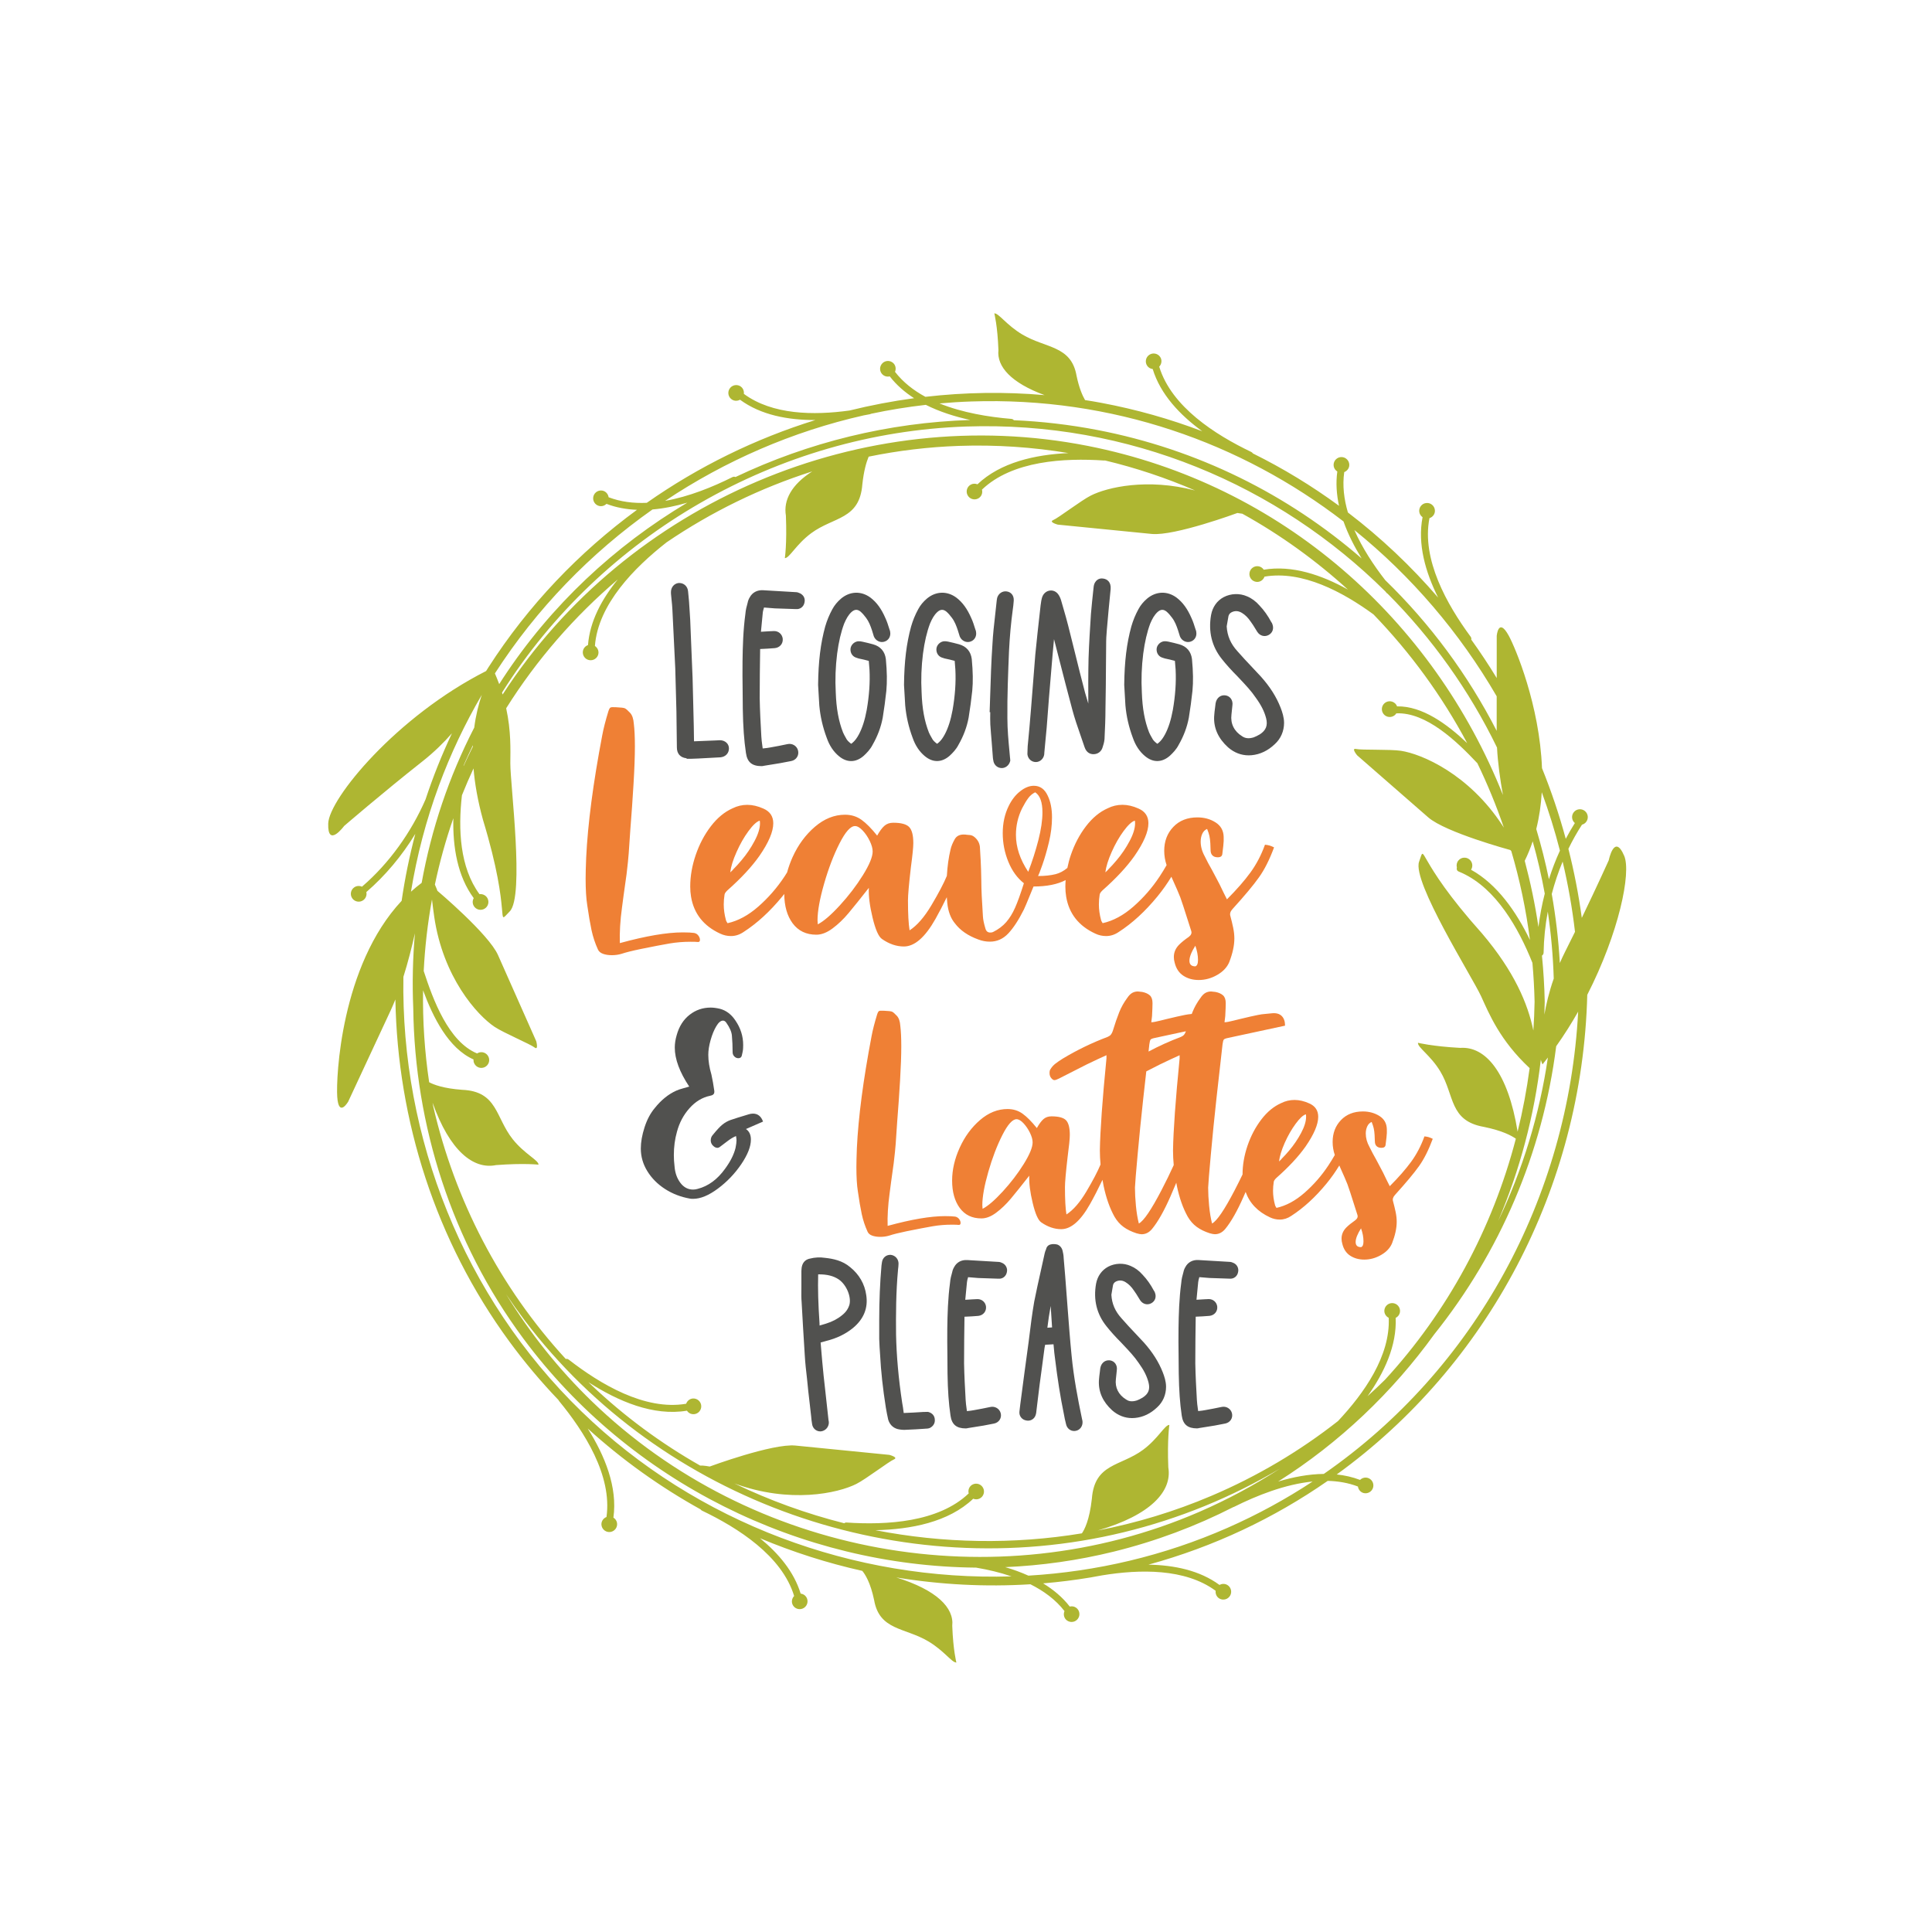 <?xml version="1.0" encoding="utf-8"?>
<!-- Generator: Adobe Illustrator 22.0.1, SVG Export Plug-In . SVG Version: 6.00 Build 0)  -->
<svg version="1.1" id="Calque_1" xmlns="http://www.w3.org/2000/svg" xmlns:xlink="http://www.w3.org/1999/xlink" x="0px" y="0px"
	 viewBox="0 0 600 600" style="enable-background:new 0 0 600 600;" xml:space="preserve">
<style type="text/css">
	.st0{fill:#51514F;}
	.st1{fill:#EF8035;}
	.st2{fill:#AEB632;}
</style>
<path class="st0" d="M264.04,393.54c-2.41-2.06-5.31-2.63-7.77-2.9c-1.61-0.24-3.2-0.17-4.73,0.23c-1,0.19-2.22,0.81-2.56,2.68
	l-0.03,0.28c0,0.09-0.01,0.18-0.03,0.28c-0.02,0.22-0.04,0.44-0.04,0.63v4.93c0,0.36,0,0.72-0.01,1.09
	c-0.01,1.17-0.03,2.38,0.08,3.57c0.27,5.17,0.6,10.46,0.92,15.57l0.06,1c0.14,2.45,0.42,4.91,0.71,7.38
	c0.23,2.56,0.53,5.12,0.82,7.6c0.15,1.32,0.31,2.65,0.45,3.96c0.07,0.79,0.15,1.62,0.29,2.38c0.17,1.34,1.24,2.31,2.56,2.31h0.1
	l0.1-0.01c1.29-0.16,2.27-1.14,2.43-2.44l0.01-0.2c0-0.23,0-0.52-0.1-0.86l-1.04-9.48c-0.35-2.87-0.64-5.87-0.91-8.77
	c-0.1-1.04-0.19-2.08-0.27-3.12c-0.07-0.91-0.15-1.81-0.23-2.72c0.41-0.1,0.79-0.21,1.14-0.32c0.22-0.07,0.44-0.13,0.63-0.18
	c3.24-0.81,5.93-2.11,8.24-3.98c3.39-2.79,4.78-6.25,4.16-10.25C268.55,398.77,266.81,395.76,264.04,393.54z M263.81,405.15
	c-0.38,1.3-1.12,2.38-2.31,3.31c-1.38,1.14-3,1.99-4.99,2.61c-0.66,0.22-1.31,0.41-1.98,0.59c-0.01-0.22-0.02-0.43-0.02-0.64l0-0.11
	c-0.41-6.02-0.54-10.7-0.42-15.15c2.74-0.03,4.79,0.48,6.45,1.62C262.89,399.04,264.41,402.71,263.81,405.15z M290.31,440.86
	c0.11,1.08-0.46,2.06-1.51,2.59l-0.2,0.08c-0.46,0.15-0.87,0.15-1.07,0.15l-0.34,0.03c-1.97,0.13-3.84,0.26-5.8,0.32
	c-0.19,0.02-0.39,0.03-0.58,0.03c-0.47,0-0.92-0.06-1.33-0.11c-1.78-0.21-3.08-1.28-3.62-3l-0.03-0.11
	c-0.29-1.25-0.51-2.49-0.72-3.68c-0.94-5.95-1.52-11.28-1.78-16.33c-0.14-1.59-0.21-3.32-0.28-4.99l0-5.88
	c0-5.94,0.24-11.66,0.71-16.98l0.04-0.25c0.02-0.08,0.02-0.16,0.03-0.25c0.02-0.2,0.05-0.39,0.09-0.57c0.2-1.29,1.26-2.21,2.55-2.21
	l0.2,0.01c1.38,0.17,2.38,1.31,2.38,2.7c0,0.6-0.08,1.22-0.15,1.82c-0.66,7.03-0.68,14.17-0.62,20.22
	c0.13,6.54,0.76,13.66,1.89,21.13c0.19,0.92,0.32,1.95,0.45,2.94l0.04,0.3c0.01,0,0.02,0,0.03,0c2.05-0.07,3.98-0.19,6.03-0.32
	l1.48-0.03l0.21,0.06C289.56,438.87,290.27,439.73,290.31,440.86z M312.43,393.28c0.32,0.55,0.41,1.18,0.26,1.8
	c-0.24,1.3-1.35,2.16-2.65,2.03l-6.22-0.21c-0.62-0.04-1.22-0.09-1.82-0.15c-0.45-0.04-0.9-0.08-1.34-0.11c0,0.01,0,0.01-0.01,0.02
	c-0.16,0.54-0.31,1.05-0.35,1.53l-0.53,5.47c0.76-0.05,1.52-0.1,2.32-0.14c0.25,0,0.43-0.02,0.61-0.03
	c0.29-0.02,0.58-0.04,0.88-0.04c1.35,0,2.44,0.94,2.63,2.28c0.17,1.52-0.86,2.76-2.38,2.93c-1.45,0.13-2.78,0.2-4.3,0.26
	c-0.07,4.76-0.13,9.64-0.13,14.51c0.07,3.77,0.28,7.61,0.49,11.33c0.04,0.86,0.16,1.74,0.28,2.6c0.04,0.3,0.08,0.59,0.12,0.88
	c0.05-0.01,0.09-0.01,0.14-0.02c0.73-0.08,1.42-0.15,2.08-0.29c1.71-0.29,3.4-0.64,5.05-0.98c1.44-0.32,2.86,0.53,3.22,1.94
	c0.18,0.71,0.07,1.43-0.31,2.03c-0.38,0.61-1.01,1.02-1.76,1.18c-1.05,0.21-2.16,0.42-3.28,0.63c-0.89,0.16-1.69,0.28-2.5,0.4
	c-0.78,0.12-1.56,0.24-2.36,0.38c-0.14,0.04-0.37,0.1-0.64,0.1c-2.89,0-4.35-1.22-4.74-3.97c-0.56-3.78-0.85-7.82-0.93-13.09
	c0-1.88-0.02-3.74-0.04-5.6c-0.03-2.78-0.07-5.66-0.03-8.48c0.06-4.25,0.19-9.19,0.85-14.09c0.08-1.16,0.37-2.26,0.67-3.29
	c0.11-0.56,0.3-1.07,0.61-1.59c0.79-1.49,2.25-2.29,4.07-2.18c1.59,0.11,3.15,0.19,4.71,0.28c1.57,0.09,3.15,0.18,4.74,0.28
	c0.19,0,0.69,0,1.22,0.26C311.65,392.36,312.13,392.75,312.43,393.28z M336.14,441.16c-0.06-0.26-0.13-0.59-0.2-0.93
	c-1.18-5.65-2.48-12.35-3.15-19.28c-0.48-4.79-0.84-9.63-1.2-14.32c-0.12-1.53-0.23-3.06-0.35-4.59c-0.28-3.73-0.56-7.58-0.91-11.38
	c-0.01-0.77-0.17-1.5-0.32-2.17c-0.22-0.97-0.83-1.69-1.66-1.99c0,0-3.03-0.82-3.49,1.49c-0.22,0.44-0.32,0.85-0.42,1.22
	c-0.39,1.82-0.8,3.65-1.21,5.49c-0.69,3.1-1.41,6.3-2.04,9.51c-0.66,3.77-1.14,7.66-1.6,11.42l-0.1,0.83
	c-0.93,6.68-1.82,13.51-2.62,19.59c-0.03,0.36-0.08,0.72-0.13,1.09c-0.06,0.41-0.11,0.83-0.14,1.19c-0.09,0.69,0.09,1.35,0.5,1.87
	c0.39,0.5,0.96,0.83,1.61,0.94c0.61,0.14,1.24,0.05,1.79-0.26c0.6-0.34,1.02-0.92,1.19-1.61c0.07-0.29,0.17-0.69,0.19-1.19
	c0.17-1.32,0.33-2.63,0.48-3.95c0.16-1.33,0.31-2.66,0.49-4c0.23-1.74,0.47-3.5,0.71-5.27c0.28-2.07,0.57-4.16,0.83-6.24
	c0.06-0.31,0.13-0.64,0.19-0.99c0.47-0.02,0.93-0.05,1.39-0.08c0.4-0.02,0.8-0.05,1.21-0.07c0.04,0.42,0.08,0.84,0.12,1.27
	c0.08,0.9,0.16,1.83,0.3,2.77c0.83,6.81,1.71,12.36,2.76,17.43c0.21,1.14,0.43,2.31,0.72,3.36c0.28,1.27,1.31,2.1,2.51,2.1
	c0.12,0,0.24-0.01,0.37-0.03c1.42-0.18,2.39-1.5,2.22-3.02L336.14,441.16z M325.69,412.31c-0.14,0.01-0.28,0.02-0.42,0.03
	c0.27-2.25,0.61-4.5,1.03-6.76c0.14,2.24,0.29,4.46,0.43,6.66C326.38,412.26,326.03,412.29,325.69,412.31z M361.1,426.16
	c0.51,1.31,1.03,2.86,1.03,4.52c0,2.5-0.99,4.77-2.78,6.39c-2.03,1.94-4.36,3.06-6.91,3.29c-0.3,0.03-0.59,0.04-0.89,0.04
	c-2.23,0-4.34-0.82-6.15-2.4c-2.9-2.64-4.28-5.71-4.13-9.16c0.05-0.92,0.17-1.81,0.28-2.67c0.05-0.42,0.11-0.83,0.15-1.24l0.02-0.11
	c0.29-1.56,1.5-2.52,2.96-2.35c0.69,0.09,1.29,0.43,1.69,0.98c0.42,0.58,0.59,1.33,0.46,2.13c-0.04,0.45-0.09,0.9-0.14,1.35
	c-0.05,0.44-0.1,0.88-0.14,1.32c-0.34,2.64,0.81,4.92,3.13,6.35c0.62,0.43,1.56,0.88,3.36,0.33c0.56-0.2,1.16-0.5,1.83-0.9
	c1.8-1.16,2.35-2.57,1.82-4.66c-0.51-2-1.46-3.87-3.06-6.09c-1.33-1.97-2.92-3.65-4.6-5.43l-0.91-0.97c-1.7-1.7-3.24-3.41-4.52-5.03
	c-3.01-3.76-4.09-8.2-3.21-13.17c0.44-2.36,1.78-4.24,3.77-5.3c2.11-1.11,4.77-1.21,6.95-0.24c1.38,0.57,2.65,1.5,3.73,2.74
	c1.32,1.38,2.51,3.05,3.49,4.92c0.12,0.15,0.27,0.37,0.35,0.65c0.5,1.3,0.08,2.6-1.09,3.26c-1.25,0.72-2.74,0.31-3.54-0.96
	c-0.21-0.32-0.42-0.67-0.63-1.02c-0.4-0.65-0.77-1.27-1.18-1.81l-0.06-0.09c-0.79-1.19-1.62-2.02-2.61-2.63
	c-0.91-0.56-1.76-0.67-2.67-0.35c-0.92,0.34-1.15,0.89-1.24,1.26c-0.09,0.46-0.17,0.98-0.26,1.51c-0.08,0.5-0.16,1-0.25,1.48
	c0.15,2.8,1.17,5.14,3.17,7.34c1.41,1.63,2.89,3.2,4.32,4.71c0.89,0.94,1.77,1.87,2.65,2.83
	C357.96,419.99,359.85,422.98,361.1,426.16z M384.5,395.07c-0.23,1.3-1.34,2.16-2.65,2.03l-6.22-0.21
	c-0.62-0.04-1.22-0.09-1.82-0.15c-0.45-0.04-0.9-0.08-1.34-0.11c0,0.01,0,0.01-0.01,0.02c-0.16,0.54-0.31,1.05-0.35,1.53l-0.53,5.47
	c0.76-0.05,1.52-0.1,2.32-0.14c0.25,0,0.43-0.02,0.61-0.03c0.29-0.02,0.58-0.04,0.88-0.04c1.35,0,2.44,0.94,2.63,2.28
	c0.17,1.52-0.86,2.76-2.38,2.93c-1.45,0.13-2.78,0.2-4.3,0.26c-0.07,4.76-0.13,9.64-0.13,14.51c0.07,3.77,0.28,7.61,0.49,11.33
	c0.04,0.86,0.16,1.74,0.28,2.6c0.04,0.3,0.08,0.59,0.12,0.88c0.05-0.01,0.09-0.01,0.14-0.02c0.73-0.08,1.42-0.15,2.08-0.29
	c1.71-0.29,3.4-0.64,5.05-0.98c1.44-0.32,2.86,0.53,3.22,1.94c0.18,0.71,0.07,1.43-0.31,2.03c-0.38,0.61-1.01,1.02-1.76,1.18
	c-1.05,0.21-2.16,0.42-3.28,0.63c-0.89,0.16-1.69,0.28-2.5,0.4c-0.78,0.12-1.56,0.24-2.36,0.38c-0.14,0.04-0.37,0.1-0.64,0.1
	c-2.89,0-4.35-1.22-4.74-3.97c-0.56-3.78-0.84-7.82-0.93-13.09c0-1.88-0.02-3.74-0.05-5.6c-0.03-2.78-0.07-5.66-0.02-8.48
	c0.06-4.25,0.19-9.19,0.85-14.09c0.08-1.16,0.37-2.26,0.67-3.29c0.11-0.56,0.3-1.07,0.61-1.59c0.79-1.49,2.27-2.29,4.06-2.18
	c1.59,0.11,3.15,0.19,4.71,0.28c1.57,0.09,3.15,0.18,4.74,0.28c0.19,0,0.69,0,1.22,0.26c0.59,0.2,1.08,0.6,1.38,1.12
	C384.56,393.82,384.65,394.46,384.5,395.07z"/>
<path class="st1" d="M297.87,378.59c0.3,0.4,0.45,0.81,0.45,1.21c0,0.4-0.18,0.61-0.53,0.61c-0.45-0.05-1.16-0.08-2.12-0.08
	c-2.07,0-4.07,0.16-5.99,0.49c-1.92,0.33-4.63,0.85-8.11,1.55c-2.43,0.51-4.25,0.96-5.46,1.37c-0.86,0.25-1.77,0.38-2.73,0.38
	c-0.96,0-1.79-0.13-2.5-0.38c-0.71-0.25-1.19-0.66-1.44-1.21c-0.81-1.77-1.42-3.6-1.82-5.5c-0.41-1.9-0.81-4.26-1.21-7.09
	c-0.3-1.87-0.45-4.37-0.45-7.51c0-1.31,0.05-3.29,0.15-5.91c0.45-9.55,1.97-21.11,4.55-34.66c0.35-1.92,0.94-4.2,1.74-6.82
	c0.2-0.61,0.4-0.96,0.61-1.06c0.2-0.1,0.73-0.13,1.59-0.08c1.31,0.05,2.14,0.15,2.46,0.3c0.33,0.15,0.82,0.58,1.48,1.29
	c0.61,0.66,0.96,1.69,1.06,3.11c0.2,1.62,0.3,3.74,0.3,6.37c0,2.83-0.13,6.37-0.38,10.62c-0.25,4.25-0.56,8.59-0.91,13.04
	l-0.45,6.67c-0.1,1.37-0.3,3.34-0.61,5.92l-0.38,2.73l-0.45,3.26c-0.05,0.46-0.2,1.61-0.45,3.45c-0.25,1.85-0.43,3.62-0.53,5.31
	c-0.1,1.69-0.13,3.27-0.08,4.74c7.38-2.02,13.32-3.03,17.82-3.03c1.41,0,2.48,0.05,3.18,0.15
	C297.16,377.94,297.57,378.19,297.87,378.59z M433.23,371.09c-0.61,0.66-0.81,1.32-0.61,1.97c0.3,1.11,0.57,2.21,0.8,3.3
	c0.23,1.09,0.34,2.11,0.34,3.07c0,1.97-0.48,4.2-1.44,6.67c-0.61,1.47-1.74,2.68-3.41,3.64c-1.67,0.96-3.41,1.44-5.23,1.44
	c-1.67,0-3.12-0.41-4.36-1.21c-1.24-0.81-2.06-2.05-2.46-3.72c-0.15-0.51-0.23-1.04-0.23-1.59c0-1.32,0.51-2.48,1.52-3.49
	c0.66-0.66,1.57-1.39,2.73-2.2c0.66-0.51,0.88-1.06,0.68-1.67c-0.15-0.45-0.56-1.72-1.21-3.79c-0.71-2.28-1.34-4.2-1.9-5.76
	c-0.46-1.16-1.19-2.86-2.2-5.08l-0.31-0.72c-1.18,1.94-2.5,3.82-3.97,5.61c-3.46,4.22-7.12,7.57-10.96,10.05
	c-1.11,0.76-2.3,1.14-3.56,1.14c-1.06,0-2.07-0.23-3.03-0.68c-3.81-1.76-6.33-4.41-7.58-7.9c-0.22,0.51-0.44,1.02-0.65,1.49
	c-1.95,4.42-3.83,7.75-5.65,9.97c-0.91,1.11-2,1.67-3.26,1.67c-0.35,0-0.89-0.1-1.59-0.3c-1.57-0.51-2.91-1.16-4.02-1.97
	c-1.11-0.81-2.05-1.87-2.81-3.18c-1.47-2.63-2.59-5.81-3.37-9.55c-0.07-0.33-0.12-0.66-0.18-0.99c-0.66,1.59-1.29,3.05-1.86,4.36
	c-1.95,4.42-3.83,7.75-5.65,9.97c-0.91,1.11-2,1.67-3.26,1.67c-0.35,0-0.89-0.1-1.59-0.3c-1.57-0.51-2.91-1.16-4.02-1.97
	c-1.11-0.81-2.05-1.87-2.81-3.18c-1.47-2.63-2.59-5.81-3.38-9.55c-0.13-0.64-0.24-1.27-0.35-1.9c-1.32,2.78-2.61,5.29-3.86,7.51
	c-2.93,5.21-5.91,7.81-8.95,7.81c-2.12,0-4.2-0.71-6.22-2.12c-0.96-0.66-1.85-2.67-2.65-6.03c-0.81-3.36-1.16-6.18-1.06-8.46
	c-2.38,3.03-4.28,5.41-5.72,7.13c-1.44,1.72-2.96,3.17-4.55,4.36c-1.59,1.19-3.12,1.78-4.59,1.78c-2.88,0-5.12-1.07-6.71-3.22
	c-1.59-2.15-2.39-4.99-2.39-8.53c0-3.34,0.78-6.74,2.35-10.2c1.57-3.46,3.68-6.33,6.33-8.61c2.65-2.28,5.5-3.41,8.53-3.41
	c1.77,0,3.32,0.48,4.66,1.44c1.34,0.96,2.82,2.45,4.44,4.47c0.71-1.26,1.39-2.19,2.05-2.77c0.66-0.58,1.49-0.87,2.5-0.87
	c2.22,0,3.73,0.41,4.51,1.21c0.78,0.81,1.18,2.33,1.18,4.55c0,1.16-0.23,3.44-0.68,6.82c-0.56,4.8-0.83,7.94-0.83,9.4
	c0,3.79,0.15,6.62,0.46,8.49c2.12-1.37,4.2-3.75,6.22-7.17c2.02-3.41,3.46-6.16,4.32-8.23c0.02-0.04,0.04-0.09,0.05-0.13
	c-0.13-1.46-0.21-2.91-0.21-4.35c0.1-6.22,0.78-15.75,2.05-28.59v-0.99l-2.81,1.29l-3.34,1.59l-8.65,4.4
	c-0.61,0.3-1.06,0.46-1.37,0.46c-0.25,0-0.53-0.15-0.83-0.46c-0.46-0.45-0.68-1.03-0.68-1.74c0-0.56,0.1-0.96,0.3-1.21
	c0.4-0.66,0.9-1.21,1.48-1.67c0.58-0.45,1.35-0.99,2.31-1.59c4.45-2.68,9.1-4.93,13.95-6.75c0.45-0.2,0.8-0.44,1.02-0.72
	s0.42-0.65,0.57-1.1c0.71-2.32,1.38-4.27,2.01-5.84c0.63-1.57,1.45-3.03,2.46-4.4c0.51-0.76,1.02-1.29,1.55-1.59
	s1.12-0.46,1.78-0.46c0.2,0,0.66,0.05,1.37,0.15c1.01,0.2,1.79,0.56,2.35,1.06c0.56,0.51,0.83,1.32,0.83,2.43
	c0,0.86-0.05,2.2-0.15,4.02l-0.23,1.9c0.3,0,0.71-0.05,1.21-0.15c0.96-0.2,2.12-0.48,3.49-0.83c2.53-0.61,4.42-1.04,5.69-1.29
	c0.62-0.13,1.36-0.23,2.18-0.31c0.07-0.17,0.14-0.36,0.2-0.53c0.63-1.57,1.45-3.03,2.47-4.4c0.5-0.76,1.02-1.29,1.55-1.59
	c0.53-0.3,1.12-0.46,1.78-0.46c0.2,0,0.66,0.05,1.37,0.15c1.01,0.2,1.79,0.56,2.35,1.06c0.56,0.51,0.83,1.32,0.83,2.43
	c0,0.86-0.05,2.2-0.15,4.02l-0.23,1.9c0.3,0,0.71-0.05,1.21-0.15c0.96-0.2,2.12-0.48,3.49-0.83c2.53-0.61,4.42-1.04,5.69-1.29
	c0.71-0.15,1.54-0.27,2.5-0.34c0.96-0.08,1.62-0.14,1.97-0.19c1.26-0.1,2.24,0.19,2.92,0.87c0.68,0.68,1.02,1.68,1.02,2.99
	c-1.87,0.41-4.82,1.04-8.83,1.9c-4.02,0.86-6.96,1.49-8.84,1.9c-0.76,0.15-1.21,0.33-1.36,0.53c-0.15,0.2-0.28,0.68-0.38,1.44
	l-1.9,16.91c-0.66,6.02-1.24,11.8-1.74,17.37c-0.51,5.56-0.78,8.97-0.83,10.24c0,1.67,0.1,3.55,0.3,5.65c0.2,2.1,0.51,3.93,0.91,5.5
	c1.52-0.81,3.85-4.25,7.01-10.31c0.87-1.68,1.69-3.32,2.46-4.92c0,0,0,0,0-0.01c0-2.93,0.52-5.91,1.55-8.95
	c1.04-3.03,2.47-5.74,4.28-8.11c1.82-2.38,3.87-4.07,6.14-5.08c1.31-0.66,2.7-0.99,4.17-0.99c1.47,0,2.98,0.35,4.55,1.06
	c1.87,0.81,2.81,2.2,2.81,4.17c0,2.38-1.32,5.46-3.94,9.25c-2.17,3.08-5.21,6.35-9.1,9.78c-0.45,0.45-0.71,0.83-0.76,1.14
	c-0.15,0.96-0.23,1.9-0.23,2.81c0,1.42,0.2,2.88,0.61,4.4c0.05,0.2,0.13,0.38,0.23,0.53c0.1,0.15,0.18,0.28,0.23,0.38
	c2.98-0.66,5.89-2.22,8.72-4.7c2.83-2.48,5.31-5.32,7.43-8.53c0.72-1.09,1.36-2.15,1.96-3.19c-0.44-1.3-0.67-2.65-0.67-4.05
	c0-2.73,0.86-4.99,2.58-6.79c1.72-1.79,3.99-2.69,6.82-2.69c1.92,0,3.63,0.47,5.12,1.4c1.49,0.94,2.26,2.29,2.31,4.06
	c0.05,0.76,0.01,1.64-0.11,2.65c-0.13,1.01-0.22,1.74-0.27,2.2c-0.05,0.66-0.48,0.99-1.29,0.99c-0.66,0-1.16-0.18-1.52-0.53
	c-0.35-0.35-0.53-0.86-0.53-1.52c0-0.45-0.03-1.1-0.08-1.93c-0.05-0.83-0.14-1.53-0.27-2.09c-0.13-0.56-0.34-1.21-0.64-1.97
	c-0.61,0.25-1.06,0.71-1.37,1.37c-0.3,0.66-0.46,1.39-0.46,2.2c0,1.42,0.38,2.81,1.14,4.17c0.61,1.26,1.29,2.55,2.05,3.87l1.37,2.58
	c0.46,0.81,1.09,2.07,1.9,3.79l0.99,1.97c2.73-2.73,4.94-5.26,6.64-7.58c1.69-2.32,3.07-4.95,4.13-7.89
	c0.51,0.05,0.93,0.13,1.29,0.23c0.35,0.1,0.78,0.28,1.29,0.53c-1.27,3.44-2.68,6.26-4.25,8.46
	C439.17,364.3,436.66,367.29,433.23,371.09z M397.21,360.7c0.15-0.15,0.3-0.29,0.45-0.42c0.15-0.13,0.28-0.27,0.38-0.42
	c0.81-0.81,1.59-1.67,2.35-2.58c1.41-1.67,2.64-3.48,3.68-5.42c1.04-1.95,1.55-3.63,1.55-5.04c0-0.35-0.03-0.61-0.08-0.76
	c-0.86,0.25-1.92,1.24-3.18,2.96c-1.26,1.72-2.39,3.69-3.38,5.91C398,357.16,397.41,359.08,397.21,360.7z M320.69,354.78
	c0-0.86-0.28-1.86-0.83-2.99c-0.56-1.14-1.23-2.12-2.01-2.96c-0.78-0.83-1.5-1.25-2.16-1.25c-1.26,0-2.73,1.64-4.4,4.93
	c-1.67,3.29-3.12,7.09-4.36,11.41c-1.24,4.32-1.86,7.77-1.86,10.35l0.08,1.14c1.67-0.86,3.75-2.65,6.26-5.38
	c2.5-2.73,4.68-5.57,6.52-8.53C319.77,358.54,320.69,356.3,320.69,354.78z M366.34,327.71l-2.81,1.29l-3.34,1.59l-4.2,2.14
	l-0.95,8.48c-0.66,6.02-1.24,11.8-1.74,17.37c-0.51,5.56-0.78,8.97-0.83,10.24c0,1.67,0.1,3.55,0.3,5.65c0.2,2.1,0.51,3.93,0.91,5.5
	c1.52-0.81,3.85-4.25,7.01-10.31c1.41-2.71,2.68-5.31,3.82-7.83c-0.14-1.52-0.22-3.04-0.22-4.53c0.1-6.22,0.78-15.75,2.05-28.59
	V327.71z M368.29,320.27c-0.26,0.05-0.5,0.11-0.77,0.16c-4.02,0.86-6.96,1.49-8.83,1.9c-0.76,0.15-1.21,0.33-1.37,0.53
	c-0.15,0.2-0.28,0.68-0.38,1.44l-0.25,2.27c3.24-1.73,6.59-3.25,10.04-4.54c0.46-0.2,0.8-0.44,1.02-0.72
	C367.96,321.04,368.14,320.69,368.29,320.27z M423.44,385.49c0-1.26-0.25-2.6-0.76-4.02c-1.11,1.77-1.67,3.18-1.67,4.25
	s0.56,1.59,1.67,1.59C423.19,387.16,423.44,386.56,423.44,385.49z"/>
<path class="st0" d="M233.2,353.91c0,2.15-1,4.69-2.99,7.63c-2,2.94-4.41,5.47-7.26,7.59c-2.84,2.12-5.41,3.18-7.71,3.18
	c-0.45,0-0.77-0.02-0.97-0.07c-2.84-0.5-5.43-1.5-7.74-2.99c-2.32-1.5-4.15-3.34-5.5-5.54c-1.35-2.19-2.02-4.54-2.02-7.03
	c0-1.99,0.39-4.19,1.16-6.58c0.77-2.39,1.83-4.39,3.18-5.99c1.99-2.49,4.21-4.29,6.66-5.39c0.55-0.25,1.24-0.49,2.06-0.71
	c0.82-0.22,1.48-0.41,1.98-0.56c-2.99-4.49-4.49-8.53-4.49-12.12c0-1.25,0.2-2.54,0.6-3.89c0.75-2.69,2.08-4.79,4-6.29
	c1.92-1.5,4.1-2.24,6.55-2.24c0.8,0,1.75,0.12,2.84,0.37c1.94,0.5,3.57,1.72,4.86,3.67c1.6,2.35,2.39,4.86,2.39,7.56
	c0,0.7-0.03,1.22-0.07,1.57c-0.05,0.4-0.18,1-0.37,1.8c-0.15,0.5-0.5,0.75-1.05,0.75c-0.5,0-0.92-0.19-1.27-0.56
	c-0.35-0.37-0.52-0.81-0.52-1.31c0-1.75-0.07-3.47-0.22-5.16c-0.1-1.15-0.67-2.47-1.72-3.97c-0.3-0.45-0.65-0.67-1.05-0.67
	c-0.7,0-1.4,0.59-2.09,1.76c-0.7,1.17-1.28,2.61-1.76,4.3s-0.71,3.22-0.71,4.56c0,1.9,0.32,3.94,0.97,6.14
	c0.35,1.6,0.65,3.29,0.9,5.09v0.3c0,0.65-0.45,1.05-1.35,1.2c-2.39,0.5-4.52,1.78-6.36,3.85c-1.85,2.07-3.14,4.5-3.89,7.3
	c-0.65,2.29-0.97,4.71-0.97,7.26c0,1.15,0.07,2.32,0.22,3.52c0.15,2,0.75,3.69,1.8,5.09c1.05,1.4,2.37,2.1,3.97,2.1
	c0.45,0,0.92-0.08,1.42-0.22c3.29-0.85,6.14-2.94,8.53-6.29c1.65-2.25,2.72-4.39,3.22-6.44c0.2-1,0.3-1.77,0.3-2.32
	c0-0.3-0.05-0.75-0.15-1.35c-0.75,0.3-1.55,0.76-2.39,1.38c-0.85,0.62-1.72,1.28-2.62,1.98c-0.25,0.2-0.52,0.3-0.82,0.3
	c-0.2,0-0.45-0.07-0.75-0.22c-0.85-0.55-1.27-1.25-1.27-2.1c0-0.65,0.2-1.2,0.6-1.65c1.25-1.54,2.26-2.63,3.03-3.25
	s1.61-1.1,2.51-1.42c0.9-0.32,2.77-0.91,5.61-1.76c0.45-0.15,0.9-0.23,1.35-0.23c1.5,0,2.54,0.82,3.14,2.47l-5.31,2.32
	C232.68,351.31,233.2,352.41,233.2,353.91z"/>
<path class="st1" d="M216.88,290.55c0.33,0.44,0.5,0.89,0.5,1.33c0,0.44-0.2,0.67-0.58,0.67c-0.5-0.06-1.28-0.08-2.33-0.08
	c-2.27,0-4.46,0.18-6.57,0.54c-2.11,0.36-5.07,0.93-8.9,1.71c-2.66,0.55-4.66,1.05-5.99,1.5c-0.94,0.28-1.94,0.42-2.99,0.42
	c-1.05,0-1.97-0.14-2.74-0.42c-0.78-0.28-1.3-0.72-1.58-1.33c-0.89-1.94-1.55-3.95-2-6.03c-0.44-2.08-0.89-4.67-1.33-7.78
	c-0.33-2.05-0.5-4.79-0.5-8.23c0-1.44,0.05-3.6,0.17-6.49c0.5-10.48,2.16-23.14,4.99-38c0.39-2.11,1.03-4.6,1.91-7.48
	c0.22-0.67,0.44-1.05,0.67-1.16c0.22-0.11,0.8-0.14,1.75-0.08c1.44,0.06,2.34,0.17,2.7,0.33c0.36,0.17,0.9,0.64,1.62,1.41
	c0.67,0.72,1.05,1.86,1.16,3.41c0.22,1.77,0.33,4.1,0.33,6.98c0,3.11-0.14,6.99-0.42,11.64c-0.28,4.66-0.61,9.43-1,14.3l-0.5,7.32
	c-0.11,1.5-0.33,3.66-0.67,6.49l-0.42,2.99l-0.5,3.58c-0.06,0.5-0.22,1.76-0.5,3.78c-0.28,2.02-0.47,3.96-0.58,5.82
	c-0.11,1.86-0.14,3.59-0.08,5.2c8.09-2.22,14.61-3.33,19.54-3.33c1.55,0,2.72,0.06,3.49,0.17
	C216.1,289.83,216.55,290.1,216.88,290.55z M382.77,282.31c-0.67,0.72-0.89,1.44-0.67,2.16c0.33,1.22,0.62,2.43,0.87,3.62
	c0.25,1.19,0.37,2.31,0.37,3.37c0,2.16-0.53,4.6-1.58,7.32c-0.67,1.61-1.91,2.94-3.74,3.99c-1.83,1.05-3.74,1.58-5.74,1.58
	c-1.83,0-3.42-0.44-4.78-1.33c-1.36-0.89-2.26-2.25-2.7-4.08c-0.17-0.56-0.25-1.14-0.25-1.75c0-1.44,0.55-2.72,1.66-3.83
	c0.72-0.72,1.72-1.53,2.99-2.41c0.72-0.55,0.97-1.16,0.75-1.83c-0.17-0.5-0.61-1.88-1.33-4.16c-0.78-2.5-1.47-4.6-2.08-6.32
	c-0.5-1.27-1.3-3.13-2.41-5.57l-0.34-0.79c-1.3,2.13-2.74,4.18-4.36,6.15c-3.8,4.63-7.8,8.3-12.02,11.02
	c-1.22,0.83-2.52,1.25-3.91,1.25c-1.16,0-2.27-0.25-3.33-0.75c-5.16-2.38-8.18-6.21-9.06-11.48c-0.17-1-0.25-2.05-0.25-3.16
	c0-0.66,0.04-1.33,0.09-1.99c-2.55,1.33-5.88,1.99-9.98,1.99l-1.33,3.24c-0.67,1.66-1.22,2.97-1.66,3.91
	c-1.61,3.22-3.22,5.68-4.82,7.4c-1.61,1.72-3.52,2.58-5.74,2.58c-1.22,0-2.41-0.22-3.58-0.67c-3.22-1.16-5.66-2.85-7.32-5.07
	c-1.28-1.55-2.05-3.63-2.33-6.24c-0.06-0.58-0.11-1.21-0.15-1.83c-1.2,2.46-2.37,4.71-3.51,6.74c-3.22,5.71-6.49,8.57-9.81,8.57
	c-2.33,0-4.6-0.78-6.82-2.33c-1.05-0.72-2.02-2.92-2.91-6.61c-0.89-3.69-1.28-6.78-1.16-9.27c-2.61,3.33-4.7,5.93-6.28,7.82
	c-1.58,1.89-3.24,3.48-4.99,4.78c-1.75,1.3-3.42,1.95-5.03,1.95c-3.16,0-5.61-1.18-7.36-3.53c-1.71-2.31-2.58-5.35-2.61-9.12
	c-0.21,0.27-0.41,0.54-0.63,0.8c-3.8,4.63-7.8,8.3-12.02,11.02c-1.22,0.83-2.52,1.25-3.91,1.25c-1.16,0-2.27-0.25-3.33-0.75
	c-5.16-2.38-8.18-6.21-9.06-11.48c-0.17-1-0.25-2.05-0.25-3.16c0-3.21,0.57-6.49,1.71-9.81c1.14-3.33,2.7-6.29,4.7-8.9
	c2-2.61,4.24-4.46,6.74-5.57c1.44-0.72,2.96-1.08,4.57-1.08c1.61,0,3.27,0.39,4.99,1.16c2.05,0.89,3.08,2.41,3.08,4.57
	c0,2.61-1.44,5.99-4.32,10.15c-2.38,3.38-5.71,6.96-9.98,10.73c-0.5,0.5-0.78,0.91-0.83,1.25c-0.17,1.05-0.25,2.08-0.25,3.08
	c0,1.55,0.22,3.16,0.67,4.82c0.05,0.22,0.14,0.42,0.25,0.58c0.11,0.17,0.19,0.31,0.25,0.42c3.27-0.72,6.46-2.44,9.56-5.16
	c3.1-2.72,5.82-5.83,8.15-9.36c0.28-0.43,0.53-0.85,0.8-1.27c0.42-1.56,0.98-3.13,1.69-4.72c1.72-3.8,4.03-6.94,6.94-9.44
	c2.91-2.49,6.03-3.74,9.36-3.74c1.94,0,3.64,0.53,5.11,1.58c1.47,1.05,3.09,2.69,4.86,4.91c0.78-1.39,1.52-2.4,2.25-3.04
	c0.72-0.64,1.63-0.96,2.74-0.96c2.44,0,4.09,0.44,4.95,1.33c0.86,0.89,1.29,2.55,1.29,4.99c0,1.28-0.25,3.77-0.75,7.48
	c-0.61,5.27-0.91,8.7-0.91,10.31c0,4.16,0.17,7.26,0.5,9.31c2.33-1.5,4.6-4.12,6.82-7.86c2.22-3.74,3.8-6.75,4.74-9.02
	c0.01-0.02,0.02-0.04,0.02-0.06c0.17-2.94,0.54-5.67,1.14-8.17c0.22-1,0.67-2.08,1.33-3.24c0.55-0.94,1.47-1.41,2.74-1.41
	c0.44,0,0.78,0.03,1,0.08c0.11,0,0.43,0.03,0.96,0.08c0.53,0.06,1.01,0.28,1.46,0.67c1.11,0.94,1.66,2.13,1.66,3.58
	c0.17,2.61,0.28,4.78,0.33,6.53c0.05,1.75,0.08,2.92,0.08,3.53c0,2.44,0.17,6.1,0.5,10.98c0.05,0.94,0.3,2.16,0.75,3.66
	c0.22,0.89,0.72,1.33,1.5,1.33c0.39,0,0.69-0.05,0.91-0.17c1.66-0.83,3.02-1.86,4.08-3.08c1.05-1.22,1.97-2.7,2.74-4.45
	c0.78-1.75,1.69-4.28,2.74-7.61c-2.05-1.61-3.66-3.83-4.82-6.65c-1.16-2.83-1.75-5.79-1.75-8.9c0-3.1,0.61-5.9,1.83-8.4
	c0.94-1.94,2.13-3.48,3.58-4.61c1.44-1.14,2.85-1.71,4.24-1.71c1.94,0,3.38,1.03,4.32,3.08c0.89,1.83,1.33,4.07,1.33,6.74
	c0,2.49-0.32,5.07-0.96,7.73c-0.64,2.66-1.32,5-2.04,7.03c-0.72,2.02-1.16,3.17-1.33,3.45c2.05,0,3.87-0.19,5.45-0.58
	c1.25-0.31,2.47-0.96,3.65-1.93c0.27-1.34,0.62-2.69,1.09-4.06c1.14-3.33,2.7-6.29,4.7-8.9c2-2.61,4.24-4.46,6.74-5.57
	c1.44-0.72,2.96-1.08,4.57-1.08c1.61,0,3.27,0.39,4.99,1.16c2.05,0.89,3.08,2.41,3.08,4.57c0,2.61-1.44,5.99-4.32,10.15
	c-2.38,3.38-5.71,6.96-9.98,10.73c-0.5,0.5-0.78,0.91-0.83,1.25c-0.17,1.05-0.25,2.08-0.25,3.08c0,1.55,0.22,3.16,0.67,4.82
	c0.05,0.22,0.14,0.42,0.25,0.58c0.11,0.17,0.19,0.31,0.25,0.42c3.27-0.72,6.46-2.44,9.56-5.16c3.1-2.72,5.82-5.83,8.15-9.36
	c0.79-1.2,1.49-2.36,2.15-3.5c-0.48-1.43-0.74-2.91-0.74-4.44c0-2.99,0.94-5.47,2.83-7.44c1.88-1.97,4.38-2.95,7.48-2.95
	c2.11,0,3.98,0.51,5.61,1.54c1.63,1.03,2.48,2.51,2.54,4.45c0.05,0.83,0.01,1.8-0.12,2.91c-0.14,1.11-0.24,1.91-0.29,2.41
	c-0.06,0.72-0.53,1.08-1.41,1.08c-0.72,0-1.28-0.19-1.66-0.58c-0.39-0.39-0.58-0.94-0.58-1.66c0-0.5-0.03-1.21-0.08-2.12
	c-0.06-0.91-0.15-1.68-0.29-2.29c-0.14-0.61-0.37-1.33-0.71-2.16c-0.67,0.28-1.16,0.78-1.5,1.5c-0.33,0.72-0.5,1.53-0.5,2.41
	c0,1.55,0.42,3.08,1.25,4.57c0.67,1.39,1.41,2.8,2.25,4.24l1.5,2.83c0.5,0.89,1.19,2.27,2.08,4.16l1.08,2.16
	c2.99-2.99,5.42-5.77,7.28-8.32c1.86-2.55,3.37-5.43,4.53-8.65c0.55,0.06,1.03,0.14,1.41,0.25c0.39,0.11,0.86,0.31,1.41,0.58
	c-1.39,3.77-2.94,6.86-4.66,9.27C389.29,274.87,386.54,278.16,382.77,282.31z M343.27,270.92c0.17-0.17,0.33-0.32,0.5-0.46
	c0.17-0.14,0.3-0.29,0.42-0.46c0.89-0.89,1.75-1.83,2.58-2.83c1.55-1.83,2.9-3.81,4.03-5.95c1.14-2.13,1.71-3.98,1.71-5.53
	c0-0.39-0.03-0.67-0.08-0.83c-0.94,0.28-2.11,1.36-3.49,3.24c-1.39,1.89-2.62,4.05-3.7,6.49
	C344.15,267.04,343.5,269.15,343.27,270.92z M226.78,270.92c0.17-0.17,0.33-0.32,0.5-0.46c0.17-0.14,0.3-0.29,0.42-0.46
	c0.89-0.89,1.75-1.83,2.58-2.83c1.55-1.83,2.9-3.81,4.03-5.95c1.14-2.13,1.71-3.98,1.71-5.53c0-0.39-0.03-0.67-0.08-0.83
	c-0.94,0.28-2.11,1.36-3.49,3.24c-1.39,1.89-2.62,4.05-3.7,6.49C227.65,267.04,227,269.15,226.78,270.92z M271.01,264.43
	c0-0.94-0.31-2.04-0.91-3.28c-0.61-1.25-1.34-2.33-2.2-3.24c-0.86-0.91-1.65-1.37-2.37-1.37c-1.39,0-2.99,1.8-4.82,5.41
	c-1.83,3.6-3.42,7.78-4.78,12.51c-1.36,4.74-2.04,8.52-2.04,11.35l0.08,1.25c1.83-0.94,4.12-2.91,6.86-5.9
	c2.74-2.99,5.13-6.11,7.15-9.36C270,268.55,271.01,266.1,271.01,264.43z M322.49,260.86c0.83-3.27,1.25-6.12,1.25-8.57
	c0-3.16-0.75-5.24-2.25-6.24c-0.89,0.44-1.62,1.07-2.2,1.87c-0.58,0.8-1.21,1.84-1.87,3.12c-1.28,2.61-1.91,5.35-1.91,8.23
	c0,3.83,1.27,7.65,3.82,11.48C320.6,267.43,321.65,264.13,322.49,260.86z M372.05,298.11c0-1.39-0.28-2.85-0.83-4.41
	c-1.22,1.94-1.83,3.49-1.83,4.66c0,1.16,0.61,1.75,1.83,1.75C371.77,299.94,372.05,299.28,372.05,298.11z"/>
<path class="st0" d="M226.38,232.43c0,1.49-1.05,2.6-2.61,2.76c-1.21,0.08-2.34,0.13-3.48,0.19c-1.12,0.05-2.24,0.11-3.37,0.18
	c-0.41,0-0.71,0.02-1.01,0.04c-0.36,0.02-0.72,0.04-1.08,0.04h-1.59v-0.15c-0.05-0.01-0.1-0.01-0.15-0.02
	c-1.84-0.24-2.88-1.43-2.88-3.34c-0.04-1.83-0.06-3.71-0.07-5.6c-0.02-1.86-0.04-3.73-0.07-5.6c-0.07-2.2-0.13-4.44-0.18-6.68
	c-0.06-2.23-0.11-4.46-0.18-6.67l-0.89-18.22c-0.05-1.08-0.15-2.11-0.27-3.2c-0.06-0.58-0.12-1.17-0.17-1.76l-0.01-0.51
	c0-1.49,0.97-2.66,2.35-2.83l0.2-0.01c1.48,0,2.61,1.04,2.76,2.54c0.04,0.54,0.09,1.04,0.15,1.54c0.06,0.54,0.11,1.07,0.15,1.61
	c0.07,0.96,0.13,1.93,0.19,2.9c0.06,0.95,0.11,1.9,0.18,2.85c0.11,2.99,0.24,5.91,0.36,8.85c0.13,3.07,0.26,6.14,0.38,9.24
	c0.07,2.52,0.13,5.04,0.19,7.57c0.05,2.47,0.11,4.95,0.18,7.43c0,0.92,0.02,1.8,0.04,2.67c0.01,0.66,0.03,1.31,0.03,1.97
	c0.98-0.03,1.97-0.08,2.96-0.12c1.24-0.06,2.49-0.11,3.75-0.15c0.23,0,0.42-0.02,0.59-0.03c0.25-0.02,0.49-0.04,0.71-0.04
	C225.18,229.89,226.38,230.96,226.38,232.43z M248.16,184.14c-0.51-0.25-1.01-0.26-1.3-0.26c-1.66-0.11-3.29-0.2-4.93-0.29
	c-1.63-0.09-3.26-0.18-4.92-0.29c-1.88-0.11-3.37,0.71-4.19,2.24c-0.32,0.53-0.52,1.06-0.63,1.64c-0.31,1.08-0.61,2.23-0.7,3.44
	c-0.7,5.13-0.83,10.31-0.89,14.76c-0.04,2.95-0.01,5.96,0.03,8.87c0.02,1.96,0.05,3.91,0.05,5.88c0.09,5.52,0.39,9.76,0.98,13.71
	c0.41,2.87,1.87,4.09,4.89,4.09c0.28,0,0.5-0.06,0.65-0.1c0.84-0.15,1.65-0.27,2.47-0.4c0.84-0.13,1.68-0.26,2.58-0.42
	c1.18-0.22,2.36-0.44,3.47-0.66c0.77-0.15,1.41-0.58,1.8-1.2c0.39-0.61,0.5-1.35,0.32-2.08c-0.36-1.44-1.81-2.3-3.27-1.98
	c-1.72,0.36-3.5,0.73-5.3,1.03c-0.7,0.14-1.42,0.22-2.18,0.3c-0.08,0.01-0.15,0.02-0.23,0.02c-0.04-0.33-0.09-0.67-0.13-1
	c-0.12-0.9-0.25-1.83-0.29-2.73c-0.22-3.91-0.44-7.95-0.51-11.87c0-5.09,0.07-10.25,0.14-15.28c1.62-0.07,3.04-0.15,4.58-0.28
	c0.71-0.08,1.35-0.39,1.79-0.88c0.5-0.55,0.73-1.28,0.64-2.1c-0.2-1.37-1.3-2.32-2.68-2.32c-0.31,0-0.62,0.02-0.91,0.04
	c-0.2,0.01-0.39,0.03-0.65,0.03c-0.87,0.05-1.69,0.09-2.52,0.15l0.56-5.82c0.04-0.52,0.2-1.06,0.37-1.63
	c0.01-0.03,0.01-0.05,0.02-0.08c0.48,0.03,0.97,0.08,1.47,0.12c0.62,0.06,1.25,0.11,1.9,0.15l6.51,0.22
	c1.35,0.13,2.46-0.73,2.7-2.07c0.15-0.63,0.06-1.28-0.26-1.83C249.26,184.75,248.76,184.34,248.16,184.14z M276.25,195.52
	l-0.06-0.19c-0.35-1.12-0.71-2.28-1.2-3.33c-1.25-2.9-2.72-4.93-4.65-6.4c-2.87-2.13-6.37-2.02-9.13,0.29
	c-1.15,0.98-2.07,2.1-2.73,3.33c-0.93,1.7-1.65,3.45-2.21,5.36c-1.44,5.26-2.12,10.83-2.2,18.05l0,0.05l0,0.05
	c0.07,1.41,0.22,3.85,0.37,6.34c0.31,3.43,1.06,6.73,2.3,10.05c0.83,2.41,2.12,4.34,3.8,5.72c1.21,1.01,2.5,1.52,3.79,1.52
	c1.34,0,2.68-0.55,3.92-1.65c0.9-0.83,2.02-1.97,2.74-3.4c1.55-2.69,2.61-5.52,3.15-8.44c0.45-2.75,0.82-5.53,1.12-8.31
	c0.26-2.85,0.22-5.88-0.15-9.87c-0.3-2.37-1.67-3.96-3.98-4.59c-1.09-0.29-2.21-0.59-3.34-0.82c-0.43-0.12-0.85-0.12-1.2-0.12
	l-0.26,0.02c-1.24,0.21-2.21,1.32-2.21,2.52c0,1.21,0.67,2.18,1.75,2.54l0.66,0.22l0.17,0.05c0.99,0.21,2.01,0.43,3,0.71l0.11,0.03
	l0,0.04c0.07,0.96,0.15,1.85,0.22,2.69c0.2,3.88-0.09,8.08-0.86,12.48c-0.58,3.15-1.35,5.56-2.42,7.59c-0.62,1.16-1.24,2-1.97,2.61
	c-0.21,0.2-0.34,0.29-0.41,0.33c-0.08-0.04-0.24-0.14-0.52-0.39c-0.36-0.3-0.61-0.56-0.85-0.89c-0.11-0.21-0.23-0.41-0.35-0.62
	c-0.32-0.57-0.63-1.1-0.84-1.62c-1.37-3.49-2.09-7.43-2.26-12.43c-0.22-4.04-0.08-7.99,0.43-12.04c0.49-3.7,1.19-6.69,2.18-9.33
	c0.63-1.46,1.25-2.63,2.26-3.58c0.99-0.89,1.87-0.92,2.83-0.14c0.59,0.52,1.17,1.18,1.71,1.92c0.85,1.12,1.38,2.5,1.82,3.82
	c0.1,0.31,0.19,0.61,0.28,0.91c0.1,0.33,0.2,0.66,0.31,1.01l0.05,0.12c0.53,1.24,1.93,1.93,3.15,1.57c1.35-0.36,2.12-1.62,1.88-3.04
	C276.43,196,276.36,195.74,276.25,195.52z M302.92,195.52l-0.06-0.18c-0.35-1.12-0.71-2.29-1.2-3.34c-1.26-2.9-2.72-4.93-4.65-6.4
	c-2.87-2.13-6.37-2.02-9.13,0.28c-1.16,0.98-2.08,2.1-2.73,3.33c-0.93,1.7-1.65,3.45-2.2,5.36c-1.44,5.26-2.12,10.83-2.2,18.05
	l0,0.05l0,0.05c0.07,1.41,0.22,3.85,0.37,6.34c0.31,3.43,1.06,6.73,2.3,10.05c0.83,2.41,2.12,4.34,3.8,5.72
	c1.21,1.01,2.5,1.52,3.79,1.52c1.34,0,2.68-0.55,3.92-1.65c0.9-0.83,2.02-1.97,2.74-3.4c1.55-2.69,2.61-5.52,3.15-8.44
	c0.45-2.75,0.82-5.54,1.12-8.31c0.27-2.85,0.22-5.88-0.15-9.87c-0.3-2.37-1.67-3.96-3.97-4.59c-1.09-0.29-2.22-0.59-3.35-0.82
	c-0.43-0.12-0.85-0.12-1.2-0.12l-0.26,0.02c-1.24,0.21-2.21,1.32-2.21,2.52c0,1.21,0.67,2.18,1.75,2.54l0.84,0.27
	c1.03,0.22,2.01,0.43,2.99,0.71l0.11,0.03l0,0.04c0.06,0.85,0.13,1.64,0.19,2.42l0.02,0.28c0.2,3.88-0.09,8.08-0.86,12.48
	c-0.58,3.15-1.35,5.57-2.42,7.59c-0.62,1.16-1.24,2-1.97,2.61c-0.21,0.2-0.34,0.29-0.41,0.33c-0.08-0.04-0.24-0.14-0.52-0.39
	c-0.36-0.3-0.62-0.56-0.85-0.89c-0.11-0.2-0.23-0.41-0.35-0.61c-0.33-0.57-0.63-1.11-0.85-1.63c-1.37-3.49-2.09-7.43-2.26-12.43
	c-0.22-4.04-0.08-7.99,0.43-12.04c0.49-3.7,1.19-6.69,2.18-9.33c0.62-1.46,1.25-2.63,2.26-3.58c0.98-0.89,1.87-0.92,2.83-0.14
	c0.59,0.52,1.17,1.17,1.71,1.92c0.86,1.12,1.38,2.5,1.82,3.82c0.1,0.31,0.19,0.6,0.28,0.9c0.1,0.33,0.2,0.67,0.32,1.02l0.05,0.12
	c0.53,1.24,1.93,1.93,3.15,1.57c1.35-0.37,2.12-1.62,1.88-3.04C303.09,196,303.03,195.74,302.92,195.52z M312.61,183.67
	c-1.33-0.19-2.6,0.7-2.95,2.07l-0.05,0.36c0-0.04,0-0.04-0.01-0.02c-0.03,0.15-0.05,0.31-0.06,0.44c-0.14,1.47-0.31,2.93-0.48,4.4
	c-0.34,3.01-0.7,6.11-0.85,9.2c-0.36,5.21-0.53,10.51-0.69,15.64l-0.18,5.41h0.19c0,0.05,0,0.1,0,0.15
	c-0.02,1.15-0.03,2.35,0.02,3.61c0.11,1.75,0.26,3.51,0.41,5.28c0.15,1.74,0.29,3.49,0.4,5.21l0.04,0.29
	c0.02,0.08,0.03,0.16,0.04,0.23c0.03,0.26,0.08,0.49,0.12,0.63c0.34,1.19,1.35,1.96,2.56,1.96c1.16,0,2.22-0.84,2.56-2.04l0.06-0.21
	v-0.22c0-0.18-0.02-0.39-0.05-0.59c-0.01-0.06-0.02-0.11-0.02-0.14l-0.17-1.88c-0.32-3.4-0.65-6.91-0.65-10.4
	c-0.07-6.97,0.23-14.09,0.51-20.95c0.23-4.6,0.62-8.78,1.16-12.75c0.15-0.88,0.22-1.81,0.29-2.64l0.02-0.35
	C314.86,184.89,313.97,183.84,312.61,183.67z M342.62,179.68c-0.68-0.12-1.33,0.02-1.86,0.42c-0.47,0.35-1.05,1.06-1.14,2.38
	l-0.08,0.73c-0.27,2.53-0.53,4.93-0.74,7.46c-0.29,4.52-0.59,9.18-0.74,13.8c-0.11,4.68-0.1,9.43-0.08,14.03
	c-0.35-1.14-0.69-2.28-1.01-3.4c-1.1-4.14-2.14-8.36-3.15-12.45c-0.69-2.79-1.38-5.58-2.09-8.36c-0.43-1.73-0.93-3.45-1.41-5.11
	c-0.27-0.94-0.55-1.88-0.84-2.91c-0.25-0.74-0.56-1.36-0.93-1.82c-0.61-0.76-1.52-1.16-2.45-1.05c-0.96,0.1-1.81,0.71-2.27,1.63
	c-0.24,0.49-0.35,1.01-0.45,1.51c-0.15,0.97-0.3,1.98-0.38,2.94l-0.02,0.19c-0.5,4.45-1.02,9.05-1.46,13.6l-1.33,16.84
	c-0.3,3.95-0.67,7.82-1.03,11.56l-0.01,0.15c0,0.34-0.02,0.71-0.04,1.07c-0.02,0.41-0.04,0.83-0.04,1.22l0.01,0.2
	c0.17,1.36,1.27,2.35,2.61,2.35c1.31,0,2.44-1.04,2.61-2.43l0.01-0.35c0.11-1.36,0.25-2.72,0.38-4.07c0.12-1.27,0.25-2.53,0.36-3.79
	c0.44-6.2,0.97-12.42,1.48-18.45c0.24-3.03,0.52-6.1,0.8-9.08c0.56,2.18,1.12,4.36,1.68,6.54c1.29,5.04,2.63,10.26,4.01,15.38
	c0.71,2.67,1.62,5.29,2.5,7.82c0.44,1.26,0.88,2.52,1.3,3.8c0.61,1.81,1.84,2.19,2.76,2.19c1.38,0,2.49-0.85,2.85-2.17
	c0.23-0.69,0.48-1.47,0.58-2.45l0.01-0.21c0.15-3.17,0.29-6.17,0.29-9.28c0.1-4.69,0.13-9.44,0.16-14.03
	c0.02-2.33,0.03-4.65,0.06-6.98c0-0.76,0.06-1.51,0.12-2.3c0.04-0.43,0.07-0.86,0.09-1.25c0.36-4.1,0.73-8.35,1.18-12.65
	C345.08,180.77,343.86,179.84,342.62,179.68z M371.31,195.52l-0.06-0.18c-0.35-1.12-0.71-2.29-1.2-3.34
	c-1.25-2.9-2.72-4.93-4.65-6.4c-2.87-2.13-6.36-2.02-9.13,0.28c-1.16,0.98-2.08,2.1-2.73,3.33c-0.93,1.7-1.65,3.45-2.2,5.36
	c-1.44,5.26-2.12,10.83-2.2,18.05l0,0.1c0.07,1.41,0.22,3.85,0.37,6.34c0.3,3.43,1.06,6.73,2.3,10.05c0.83,2.41,2.12,4.34,3.8,5.72
	c1.21,1.01,2.5,1.52,3.79,1.52c1.34,0,2.68-0.55,3.92-1.65c0.9-0.83,2.02-1.97,2.74-3.4c1.55-2.69,2.61-5.52,3.15-8.44
	c0.45-2.75,0.82-5.54,1.12-8.31c0.27-2.85,0.22-5.88-0.15-9.87c-0.3-2.37-1.67-3.96-3.98-4.59c-1.09-0.29-2.21-0.59-3.34-0.82
	c-0.43-0.12-0.85-0.12-1.2-0.12l-0.26,0.02c-1.24,0.21-2.21,1.32-2.21,2.52c0,1.21,0.67,2.18,1.75,2.54l0.84,0.27
	c1.03,0.22,2.01,0.43,2.99,0.71l0.11,0.03l0,0.04c0.07,0.85,0.13,1.64,0.2,2.42l0.02,0.28c0.2,3.88-0.09,8.08-0.86,12.48
	c-0.58,3.15-1.35,5.57-2.42,7.59c-0.62,1.16-1.24,2-1.97,2.61c-0.21,0.2-0.34,0.29-0.41,0.33c-0.08-0.04-0.24-0.14-0.52-0.39
	c-0.36-0.3-0.62-0.56-0.85-0.89c-0.11-0.2-0.23-0.41-0.35-0.61c-0.33-0.57-0.63-1.11-0.85-1.63c-1.37-3.49-2.09-7.43-2.26-12.43
	c-0.22-4.04-0.08-7.99,0.43-12.04c0.49-3.7,1.19-6.69,2.17-9.33c0.62-1.46,1.25-2.63,2.26-3.58c0.98-0.89,1.87-0.92,2.83-0.14
	c0.59,0.52,1.17,1.17,1.71,1.92c0.86,1.12,1.38,2.5,1.82,3.82c0.1,0.31,0.19,0.6,0.28,0.9c0.1,0.33,0.2,0.67,0.32,1.02l0.05,0.12
	c0.53,1.24,1.93,1.93,3.15,1.57c1.35-0.37,2.12-1.62,1.88-3.04C371.49,196,371.42,195.74,371.31,195.52z M397.69,219.74
	c-1.3-3.33-3.28-6.45-6.07-9.58c-0.92-1-1.85-1.98-2.77-2.96c-1.5-1.59-3.05-3.22-4.54-4.94c-2.12-2.32-3.18-4.79-3.35-7.75
	c0.1-0.51,0.18-1.03,0.27-1.55c0.09-0.56,0.18-1.11,0.28-1.6c0.1-0.41,0.34-1,1.34-1.38c0.97-0.34,1.88-0.22,2.86,0.37
	c1.04,0.64,1.92,1.52,2.76,2.78l0.06,0.09c0.44,0.57,0.83,1.22,1.25,1.91c0.22,0.36,0.44,0.73,0.66,1.06
	c0.81,1.3,2.33,1.71,3.61,0.98c1.19-0.68,1.61-2,1.1-3.34c-0.08-0.28-0.23-0.5-0.35-0.65c-1.03-1.95-2.28-3.7-3.66-5.14
	c-1.12-1.29-2.44-2.26-3.88-2.85c-2.26-1-5.03-0.9-7.22,0.25c-2.07,1.1-3.46,3.05-3.92,5.5c-0.92,5.19,0.21,9.82,3.35,13.74
	c1.34,1.7,2.95,3.48,4.74,5.27l0.96,1.02c1.76,1.87,3.43,3.64,4.82,5.7c1.69,2.33,2.68,4.3,3.22,6.41c0.56,2.2-0.05,3.74-1.94,4.97
	c-0.71,0.42-1.35,0.73-1.94,0.95c-1.44,0.44-2.59,0.34-3.58-0.35c-2.46-1.51-3.67-3.93-3.31-6.72c0.04-0.46,0.09-0.91,0.14-1.37
	c0.06-0.48,0.11-0.96,0.15-1.44c0.13-0.82-0.04-1.59-0.47-2.17c-0.41-0.56-1.02-0.91-1.72-1c-1.49-0.19-2.72,0.8-3.01,2.4
	l-0.02,0.11c-0.05,0.43-0.1,0.87-0.16,1.3c-0.12,0.9-0.24,1.83-0.29,2.79c-0.16,3.59,1.29,6.79,4.31,9.53
	c1.88,1.65,4.08,2.5,6.39,2.5c0.31,0,0.62-0.01,0.93-0.04c2.65-0.24,5.09-1.41,7.2-3.43c1.86-1.68,2.89-4.04,2.89-6.64
	C398.76,222.72,398.22,221.1,397.69,219.74z"/>
<path class="st2" d="M492.94,308.95c9.85-19.28,13.7-37.96,11.47-43.16c-3.07-7.18-4.8,1.38-4.8,1.38s-3.57,7.92-8.37,17.88
	c-0.99-7.26-2.38-14.42-4.16-21.44c1.26-2.6,2.67-5.11,4.22-7.5c0.47-0.13,0.91-0.39,1.24-0.79c0.86-1.04,0.71-2.58-0.32-3.44
	c-1.04-0.86-2.58-0.72-3.44,0.32c-0.85,1.03-0.71,2.55,0.3,3.41c-1,1.59-1.94,3.22-2.82,4.89c-2.03-7.49-4.5-14.82-7.38-21.94
	c-0.75-19.53-8.25-37.38-10.34-41.17c-3.21-5.83-3.72,0.08-3.72,0.08s0,5.29,0,13.11c-2.49-4.09-5.13-8.08-7.92-11.96
	c0.08-0.27,0.04-0.58-0.18-0.88c-7.36-9.99-15.3-24.04-12.79-36.81c0,0,0-0.01,0-0.01c1.08-0.35,1.82-1.38,1.68-2.55
	c-0.15-1.34-1.36-2.3-2.7-2.15c-1.34,0.15-2.3,1.36-2.15,2.7c0.08,0.72,0.48,1.31,1.03,1.7c-1.62,8.28,0.87,17.02,4.83,24.96
	c-8.39-9.74-17.76-18.61-28.02-26.43c-1.22-4.14-1.73-8.37-1.14-12.52c0,0,0,0,0-0.01c1.06-0.41,1.74-1.48,1.54-2.64
	c-0.23-1.33-1.49-2.22-2.81-2c-1.33,0.23-2.22,1.49-2,2.81c0.12,0.71,0.55,1.28,1.12,1.64c-0.49,3.53-0.24,7.11,0.53,10.65
	c-8.38-6.14-17.32-11.6-26.76-16.27c-0.1-0.18-0.25-0.33-0.48-0.44c-11.19-5.36-24.8-14.03-28.59-26.48c0,0,0,0-0.01-0.01
	c0.78-0.82,0.95-2.07,0.29-3.04c-0.76-1.11-2.28-1.39-3.39-0.63c-1.11,0.76-1.39,2.28-0.63,3.39c0.41,0.6,1.04,0.93,1.71,1.01
	c2.39,7.84,8.41,14.24,15.38,19.32c-9.99-3.81-20.46-6.78-31.33-8.82c-1.69-0.32-3.37-0.6-5.06-0.86c-0.85-1.47-1.86-3.83-2.63-7.51
	c-1.64-9.49-9.56-8.51-16.86-12.86c-4.96-2.96-7.29-6.63-8.69-6.56c0,0,1,3.8,1.28,11.39c-0.56,5.14,3.95,10.19,14.33,14
	c-12.41-1.08-24.81-0.88-37.01,0.53c-3.68-1.99-6.94-4.53-9.43-7.75c0,0-0.01,0-0.01,0c0.44-1.04,0.16-2.28-0.81-2.95
	c-1.11-0.77-2.63-0.49-3.39,0.62c-0.77,1.11-0.49,2.63,0.62,3.39c0.6,0.41,1.3,0.5,1.95,0.34c2.08,2.69,4.66,4.92,7.56,6.78
	c-6.76,0.91-13.46,2.19-20.05,3.82c-11.12,1.54-23.97,1.36-32.81-5.16c0,0-0.01,0-0.01,0c0.14-1.12-0.47-2.23-1.59-2.61
	c-1.28-0.43-2.66,0.25-3.1,1.53c-0.43,1.28,0.25,2.66,1.53,3.1c0.68,0.23,1.39,0.12,1.97-0.21c6.48,4.77,14.94,6.34,23.41,6.31
	c-18.65,5.79-36.35,14.47-52.37,25.71c-4.1,0.18-8.11-0.3-11.84-1.73c0,0-0.01,0-0.01,0c-0.16-1.12-1.05-2.03-2.22-2.1
	c-1.35-0.08-2.5,0.95-2.58,2.29c-0.08,1.35,0.95,2.5,2.29,2.58c0.72,0.04,1.37-0.25,1.85-0.72c3.02,1.16,6.21,1.72,9.48,1.85
	c-18,13.17-33.75,29.63-46.14,48.91c-0.25,0.38-0.48,0.77-0.73,1.16c-27.84,14.1-48.79,39.66-49.03,47.35
	c-0.24,7.8,4.94,0.77,4.94,0.77s11.79-10.17,24.34-20.08c3.64-2.87,6.67-5.88,9.14-8.7c-3.15,6.69-5.89,13.55-8.19,20.52
	c-4.48,10.28-11.27,19.8-19.62,27c-0.04,0.04-0.08,0.08-0.11,0.12c-0.76-0.35-1.67-0.32-2.41,0.19c-1.11,0.76-1.4,2.28-0.64,3.39
	c0.76,1.11,2.28,1.4,3.39,0.64c0.85-0.58,1.21-1.61,1-2.56c5.93-5.12,11.07-11.29,15.21-18.08c-1.81,6.86-3.23,13.8-4.25,20.8
	c-18.88,20.2-20.41,54.89-20,60.85c0.45,6.64,3.41,1.5,3.41,1.5s6.17-13.24,13.17-28.28c0.51-1.1,1-2.26,1.48-3.44
	c0.67,37.59,12.5,74.96,35.32,106.13c4.73,6.46,9.84,12.54,15.3,18.24c0.04,0.1,0.09,0.19,0.17,0.29
	c7.89,9.57,16.58,23.18,14.77,36.06c0,0,0,0,0,0.01c-1.06,0.41-1.74,1.48-1.54,2.64c0.23,1.33,1.49,2.22,2.81,2
	c1.33-0.23,2.22-1.49,2-2.81c-0.12-0.71-0.55-1.28-1.12-1.64c1.32-9.46-2.65-19.22-7.98-27.67c10.72,9.75,22.51,18.16,35.06,25.12
	c0.1,0.16,0.24,0.29,0.45,0.39c11.19,5.36,24.8,14.03,28.59,26.48c0,0,0,0,0.01,0.01c-0.78,0.82-0.95,2.07-0.29,3.04
	c0.76,1.11,2.28,1.39,3.39,0.63c1.11-0.76,1.39-2.28,0.63-3.39c-0.41-0.6-1.04-0.93-1.71-1.01c-2.07-6.79-6.86-12.5-12.64-17.2
	c10.27,4.31,20.9,7.71,31.78,10.14c0.89,1.06,2.54,3.63,3.67,9.04c1.64,9.49,9.56,8.51,16.86,12.86c4.96,2.96,7.29,6.63,8.69,6.56
	c0,0-1-3.8-1.28-11.39c0.61-5.62-4.84-11.13-17.38-15.03c13.69,2.25,27.66,2.99,41.65,2.12c4.15,2.08,7.84,4.77,10.58,8.32
	c0,0,0.01,0,0.01,0c-0.44,1.04-0.16,2.28,0.81,2.95c1.11,0.77,2.63,0.49,3.39-0.62c0.77-1.11,0.49-2.63-0.62-3.39
	c-0.6-0.41-1.3-0.5-1.95-0.34c-2.25-2.9-5.09-5.26-8.27-7.2c4.92-0.41,9.84-1.02,14.74-1.84c0.03,0,0.06,0,0.09-0.01
	c0.17-0.03,0.34-0.06,0.51-0.1c1-0.17,2-0.35,3-0.54c11.63-1.9,25.74-2.21,35.23,4.79c0,0,0.01,0,0.01,0
	c-0.14,1.12,0.47,2.23,1.59,2.61c1.28,0.43,2.66-0.25,3.1-1.53c0.43-1.28-0.25-2.66-1.53-3.1c-0.68-0.23-1.39-0.12-1.97,0.21
	c-6.14-4.52-14.05-6.16-22.07-6.3c20.36-5.57,39.07-14.47,55.68-26.02c3.24,0.08,6.4,0.61,9.37,1.75c0,0,0.01,0,0.01,0
	c0.16,1.12,1.05,2.03,2.22,2.1c1.35,0.08,2.5-0.95,2.58-2.29c0.08-1.35-0.95-2.5-2.29-2.58c-0.72-0.04-1.37,0.25-1.85,0.72
	c-2.33-0.89-4.75-1.43-7.24-1.69C461.99,424.05,491.43,368.9,492.94,308.95z M489.13,289.39c-1.01,2.05-2.05,4.15-3.11,6.25
	c-0.58,1.15-1.11,2.3-1.6,3.43c-0.42-7.25-1.26-14.41-2.51-21.44c0.9-3.43,2.03-6.8,3.38-10.06
	C486.98,274.7,488.27,281.98,489.13,289.39z M372.39,469.55c-63.37,27.44-138.97,13.67-188.6-34.37
	c-10.35-10.02-19.24-21.22-26.62-33.25c1.82,2.72,3.72,5.4,5.7,8.03c42.71,56.54,117.22,82.59,185.99,65.92
	c17.46-4.23,33.77-10.97,48.61-19.78C389.6,461.21,381.22,465.72,372.39,469.55z M300.02,132.46
	c50.64-1.71,96.92,18.16,130.21,51.21c0.11,0.14,0.22,0.28,0.34,0.41c0.11,0.14,0.24,0.23,0.37,0.3
	c13.8,13.85,25.33,29.98,33.97,47.78c0.25,4.76,0.96,9.87,1.84,14.73c-21.61-54.31-68.55-96.52-128.92-108.41
	c-70-13.79-143.02,17.4-181.74,77.21c-0.06-0.2-0.12-0.4-0.18-0.61C186.73,166.12,241.47,134.44,300.02,132.46z M471.31,351.45
	c-3-18.48-10-26.57-17.83-26.02c-8.79-0.48-13.11-1.58-13.11-1.58c-0.19,1.41,3.88,3.83,6.93,8.89c4.48,7.43,2.72,15.35,13.6,17.24
	c5.65,1.16,8.52,2.7,9.86,3.66c-7.3,28.01-21.22,53.73-40.59,74.8c-1.78,1.76-3.6,3.48-5.47,5.16c5.22-7.35,9.12-15.76,8.74-24.32
	c0.6-0.3,1.08-0.83,1.27-1.52c0.35-1.3-0.42-2.64-1.72-2.99c-1.3-0.35-2.64,0.42-2.99,1.72c-0.31,1.14,0.27,2.26,1.28,2.77
	c0,0,0,0,0,0.01c0.53,11.83-7.66,23.44-15.75,32.05c-11.84,9.29-25.01,17.14-39.34,23.23c-11.44,4.87-23.28,8.44-35.3,10.76
	c16.46-4.77,23.18-12.18,21.94-19.59c-0.36-8.79,0.33-13.2,0.33-13.2c-1.42-0.05-3.45,4.23-8.19,7.74
	c-6.97,5.16-15.03,4.16-15.88,15.16c-0.73,6.73-2.35,9.71-3.1,10.77c-21.3,3.51-43.07,3.12-64.12-0.98
	c10.95-0.23,22.71-2.47,30.37-9.77c0.62,0.25,1.33,0.27,1.98-0.05c1.21-0.59,1.71-2.05,1.12-3.26c-0.59-1.21-2.05-1.71-3.26-1.12
	c-1.06,0.52-1.53,1.69-1.24,2.79c0,0-0.01,0-0.01,0c-9.41,8.98-25.53,9.86-37.91,9.03c-0.31-0.02-0.55,0.07-0.73,0.23
	c-11.73-2.96-23.17-7.09-34.11-12.36c17.22,6.32,32.14,3.04,37.86,0.15c3-1.51,10.11-6.97,11.66-7.61c1.55-0.64-1.4-1.42-1.4-1.42
	s-22.05-2.18-29.15-2.89c-7.1-0.71-26.64,6.51-26.64,6.51s-1.97-0.37-2.98-0.3c-12.13-6.89-23.51-15.26-33.82-25.06
	c-0.29-0.27-0.57-0.55-0.85-0.82c9.19,5.91,20.16,10.6,30.57,8.84c0.37,0.56,0.95,0.97,1.67,1.07c1.33,0.19,2.57-0.74,2.76-2.08
	c0.19-1.33-0.74-2.57-2.08-2.76c-1.17-0.16-2.21,0.55-2.59,1.62c0,0-0.01,0-0.01,0c-12.82,2.18-26.67-6.11-36.47-13.72
	c-0.3-0.23-0.62-0.27-0.9-0.19c-20.5-22.29-34.49-49.48-41.14-78.35c-0.08-0.41-0.16-0.82-0.23-1.23
	c5.31,14.9,12.63,20.81,19.71,19.37c8.77-0.66,13.2-0.13,13.2-0.13c0-1.42-4.35-3.3-8.02-7.91c-5.4-6.79-4.68-14.87-15.71-15.34
	c-5.75-0.42-8.79-1.58-10.24-2.35c-1.4-9.43-2.04-18.98-1.89-28.55c3.13,8.47,7.9,18.04,15.67,21.47c-0.03,0.41,0.03,0.83,0.22,1.23
	c0.58,1.22,2.03,1.74,3.25,1.16c1.22-0.58,1.74-2.03,1.16-3.25c-0.58-1.22-2.03-1.74-3.25-1.16c-0.09,0.04-0.17,0.1-0.26,0.16
	c-8.93-3.68-13.71-16.76-16.59-25.6c0.37-7.43,1.22-14.85,2.57-22.22c0.16,1.43,0.38,3.15,0.68,5.27
	c2.72,18.86,13.32,30.66,18.78,34.3c2.8,1.86,11.06,5.35,12.38,6.38c1.32,1.03,0.54-1.92,0.54-1.92s-8.99-20.25-11.88-26.77
	c-2.89-6.52-18.82-19.95-18.82-19.95s-0.36-1.06-0.78-1.94c1.47-6.94,3.37-13.82,5.73-20.6c-0.2,8.93,1.28,17.98,6.33,24.81
	c-0.33,0.59-0.43,1.3-0.19,1.98c0.44,1.28,1.82,1.96,3.1,1.52s1.96-1.82,1.52-3.1c-0.38-1.12-1.51-1.78-2.64-1.63
	c-6.11-8.29-6.66-20.11-5.45-30.71c1.13-2.82,2.33-5.6,3.6-8.34c0.39,4.73,1.3,10.01,2.93,15.94c9.21,30.33,3.69,33.16,8.32,28.46
	c4.63-4.69,0.13-39.54,0.18-46.01c0.03-4.24,0.26-9.94-1.29-17.07c9.47-15.09,21.22-28.56,34.66-40
	c-4.94,6.05-8.68,12.96-9.25,20.37c-0.63,0.23-1.17,0.69-1.44,1.36c-0.5,1.25,0.1,2.67,1.35,3.18c1.25,0.5,2.67-0.1,3.18-1.35
	c0.44-1.09,0-2.28-0.94-2.91c0,0,0,0,0-0.01c0.98-12.97,12.37-24.41,22.13-32.07c0.03-0.02,0.05-0.05,0.08-0.07
	c13.91-9.46,29.17-16.93,45.28-22.06c-6.42,4.09-8.99,8.91-8.18,13.73c0.36,8.79-0.33,13.2-0.33,13.2c1.42,0.05,3.45-4.23,8.19-7.74
	c6.97-5.16,15.03-4.16,15.88-15.16c0.45-4.17,1.24-6.88,1.96-8.61c9.16-1.88,18.51-3.01,27.99-3.34c11.65-0.4,23.04,0.39,34.06,2.23
	c-10.32,0.47-21.09,2.87-28.26,9.7c-0.62-0.25-1.33-0.27-1.98,0.05c-1.21,0.59-1.71,2.05-1.12,3.26c0.59,1.21,2.05,1.71,3.26,1.12
	c1.06-0.52,1.53-1.69,1.24-2.79c0,0,0.01,0,0.01,0c9.41-8.99,25.53-9.86,37.91-9.03c0.1,0.01,0.2,0,0.29-0.02
	c9.67,2.31,19.01,5.44,27.97,9.32c-14.84-3.89-27.26-1-32.37,1.58c-3,1.51-10.11,6.97-11.66,7.61c-1.55,0.64,1.4,1.42,1.4,1.42
	s22.05,2.18,29.15,2.89s26.64-6.51,26.64-6.51s0.73,0.14,1.52,0.23c11.85,6.56,22.84,14.5,32.8,23.57
	c-8.17-4.56-17.36-7.67-26.15-6.18c-0.37-0.56-0.95-0.97-1.67-1.07c-1.33-0.19-2.57,0.74-2.76,2.08c-0.19,1.33,0.74,2.57,2.08,2.76
	c1.17,0.16,2.21-0.55,2.59-1.62c0,0,0.01,0,0.01,0c11.71-1.99,24.27,4.75,33.83,11.73c11.45,11.84,21.27,25.3,29.1,39.98
	c-6.19-5.88-13.93-11.57-21.78-11.42c-0.14-0.38-0.38-0.74-0.72-1.02c-1.04-0.86-2.58-0.72-3.44,0.32
	c-0.86,1.04-0.71,2.58,0.32,3.44c1.04,0.86,2.58,0.72,3.44-0.32c0.07-0.08,0.11-0.17,0.17-0.25c9.32-0.42,18.83,8.75,25.18,15.5
	c3.12,6.46,5.87,13.13,8.22,19.99c-0.15-0.23-0.29-0.45-0.45-0.69c-10.43-15.95-25.01-22.18-31.51-23.17
	c-3.32-0.51-12.28-0.18-13.92-0.56c-1.64-0.38,0.32,1.97,0.32,1.97s16.7,14.56,22.07,19.26c5.37,4.69,25.48,10.14,25.48,10.14
	s0.12,0.12,0.31,0.31c2.64,8.95,4.59,18.18,5.8,27.63c-4.22-8.72-10.15-17.31-18.29-21.81c0.66-1.02,0.47-2.39-0.49-3.19
	c-1.04-0.86-2.58-0.72-3.44,0.32c-0.52,0.63-0.67,1.44-0.47,2.18c-0.15,0.47-0.02,1.01,0.57,1.25c0.2,0.08,0.4,0.17,0.6,0.26
	c0.16,0.09,0.32,0.16,0.48,0.21c10.61,4.89,17.51,17.14,21.81,27.89c0.35,3.98,0.58,7.99,0.67,12.04c-0.05,3-0.18,5.99-0.38,8.97
	c-1.71-8.29-5.89-18.31-15.93-30.13c-21.15-23.61-17.34-28.5-19.56-22.29c-2.22,6.21,16.57,35.9,19.26,41.78
	c2.49,5.45,5.82,13.69,15.07,22.32C474.15,338.39,472.91,344.98,471.31,351.45z M479.73,311.06c-0.1-4.8-0.4-9.56-0.86-14.28
	c0.29-0.19,0.5-0.5,0.51-0.93c0.07-4.22,0.51-8.5,1.3-12.73c1.01,6.81,1.63,13.74,1.85,20.78c-1.49,4.26-2.38,8.12-2.91,11.21
	C479.67,313.77,479.71,312.42,479.73,311.06z M477.78,287.9c-1.03-6.98-2.47-13.84-4.26-20.57c0.97-1.97,1.79-3.99,2.47-6.05
	c1.5,5.31,2.75,10.73,3.75,16.24C478.86,280.94,478.21,284.41,477.78,287.9z M146.84,231.9c-0.98,1.95-1.91,3.91-2.81,5.89
	c-0.03-0.01-0.06-0.02-0.08-0.02c0.93-2.14,1.9-4.25,2.91-6.33C146.85,231.58,146.84,231.74,146.84,231.9z M130.95,274.18
	c-1.15,0.86-2.26,1.78-3.32,2.74c1.82-11.14,4.7-22.16,8.67-32.93c3.63-9.85,8.11-19.27,13.32-28.19c-1,2.96-1.85,6.32-2.34,10.16
	C139.39,241.25,133.96,257.53,130.95,274.18z M478.52,329.1c0.24,0.92,0.52,1.46,0.52,1.46c0.57-0.7,1.12-1.41,1.67-2.13
	c-2.61,17.81-7.86,34.91-15.46,50.8C471.97,363.44,476.49,346.57,478.52,329.1z M481.03,273.06c-1.08-5.28-2.4-10.48-3.93-15.6
	c0.94-3.76,1.49-7.59,1.71-11.43c2.17,5.92,4.06,11.97,5.64,18.14C483.13,267.04,482,270.02,481.03,273.06z M464.81,216.24
	c0,3.35,0,6.97,0,10.73c-8.94-17.42-20.64-33.24-34.62-46.81c-3.57-4.59-7.1-9.92-9.58-15.55
	C438.29,178.88,453.29,196.42,464.81,216.24z M301.64,124.68c43.65-1.48,83.72,12.71,115.6,37.26c1.4,3.98,3.38,7.85,5.63,11.49
	c-22.79-19.77-50.8-33.9-82.2-39.92c-8.58-1.64-17.21-2.64-25.82-3.01c-0.16-0.22-0.41-0.38-0.76-0.41
	c-7.02-0.58-15.15-1.9-22.32-4.8C295.04,125,298.33,124.79,301.64,124.68z M268.23,129c0.66-0.12,1.32-0.24,1.97-0.37
	c0.14-0.03,0.26-0.08,0.36-0.14c5.59-1.19,11.25-2.11,16.96-2.76c4.29,2.15,9.04,3.66,13.81,4.7c-25.35,0.8-50.25,6.92-72.93,17.72
	c-0.26-0.13-0.58-0.15-0.92,0.02c-6.13,3.06-13.5,6.07-20.92,7.38C225.21,143.09,246.12,133.99,268.23,129z M202.64,158.22
	c3.62-0.31,7.26-1.07,10.82-2.12c-22.6,13.45-42.34,31.86-57.22,54.48c-0.41,0.62-0.81,1.25-1.21,1.88
	c-0.39-1.08-0.85-2.2-1.33-3.33C166.61,189.09,183.33,171.83,202.64,158.22z M180.59,438.34c-36.63-35.53-56.13-85.09-55.31-134.97
	c1.43-4.55,2.62-9.24,3.58-13.53c-0.68,7.73-0.85,15.51-0.52,23.26c0.45,36.37,11.92,72.57,34.19,102.6
	c33.12,44.65,86.11,70.65,140.62,71.14c3.67,0.63,7.4,1.49,10.97,2.72C265.35,491.04,216.47,473.15,180.59,438.34z M319.38,489.33
	c-2.31-1.04-4.73-1.92-7.2-2.64c11.27-0.49,22.56-2.07,33.71-4.82c13.1-3.23,25.5-7.9,37.09-13.81c0.09-0.02,0.18-0.05,0.28-0.1
	c7.07-3.53,15.82-7.01,24.38-7.86c-8.27,5.45-17.07,10.26-26.35,14.35C361.46,483.19,340.47,488.08,319.38,489.33z M411.12,457.74
	c-4.7,0.05-9.51,0.97-14.17,2.36c19.05-12.06,35.44-27.66,48.49-45.74c20.27-25.32,33.65-56.15,37.85-89.44
	c2.48-3.5,4.76-7.11,6.82-10.74C487.08,371.96,458.02,425.24,411.12,457.74z"/>
</svg>

